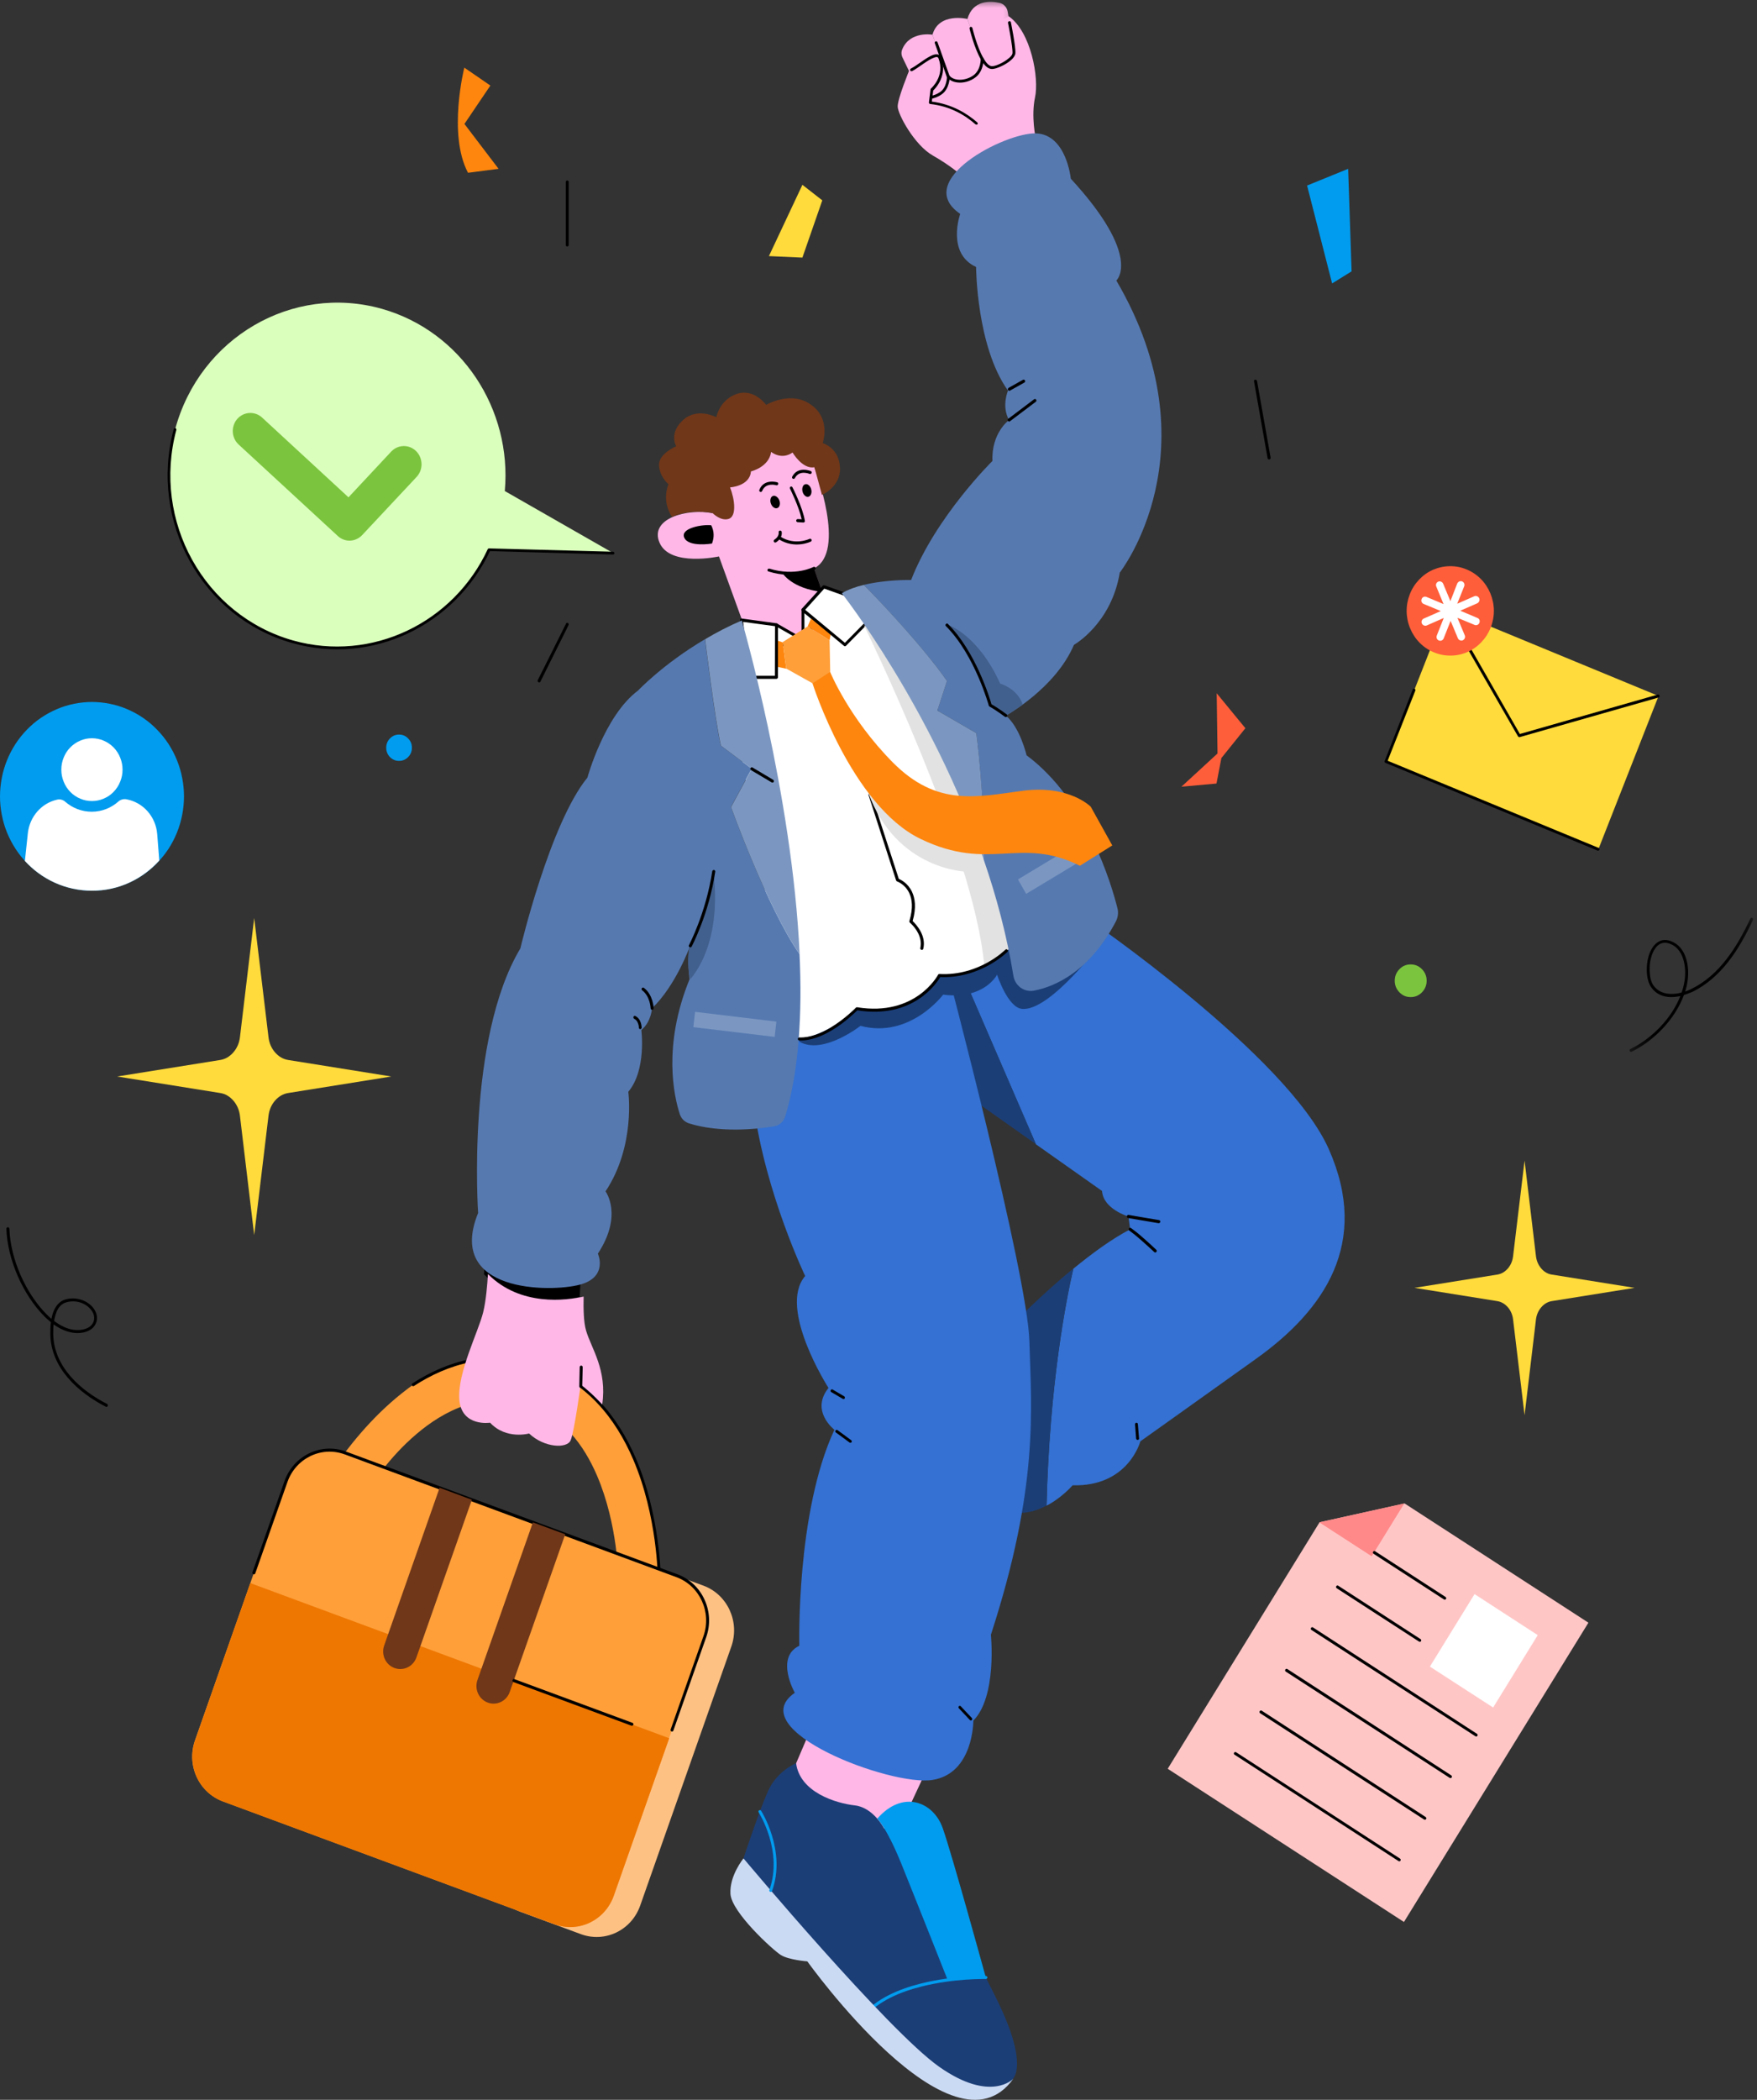 <svg width="113" height="135" viewBox="0 0 113 135" fill="none" xmlns="http://www.w3.org/2000/svg">
<rect x="0" y="0" width="113" height="135" fill="#333333" stroke="none"/>
<path fill-rule="evenodd" clip-rule="evenodd" d="M37.285 83.382C36.215 83.623 33.216 84.049 31.128 81.93C31.154 81.441 31.163 81.096 31.163 81.096L35.998 81.082L37.383 81.876C37.387 81.881 37.312 82.57 37.285 83.382Z" fill="black"/>
<path fill-rule="evenodd" clip-rule="evenodd" d="M39.767 101.473C39.767 101.473 39.754 98.038 38.396 94.867C37.555 92.916 36.202 91.042 33.888 90.312C30.991 89.404 28.531 90.716 26.793 92.19C24.931 93.764 23.838 95.584 23.838 95.584C23.453 96.214 22.648 96.419 22.029 96.024C21.414 95.634 21.219 94.803 21.604 94.168C22.953 92.299 24.488 90.52 26.581 89.019C28.77 87.603 31.539 86.746 34.658 87.73C37.763 88.706 39.674 91.156 40.806 93.773C42.386 97.467 42.403 101.455 42.403 101.455C42.403 102.199 41.815 102.802 41.09 102.811C40.364 102.82 39.776 102.217 39.767 101.473Z" fill="#FE9F3A"/>
<path fill-rule="evenodd" clip-rule="evenodd" d="M26.526 88.94C28.734 87.511 31.529 86.649 34.688 87.638C37.819 88.627 39.744 91.091 40.885 93.736C42.473 97.443 42.495 101.449 42.495 101.453C42.495 102.252 41.863 102.905 41.089 102.905C41.035 102.905 40.991 102.86 40.991 102.81C40.987 102.756 41.035 102.715 41.089 102.715C41.761 102.715 42.305 102.148 42.305 101.453C42.305 101.453 42.292 97.488 40.717 93.817C39.598 91.218 37.718 88.79 34.635 87.824C31.529 86.849 28.8 87.697 26.628 89.103C26.579 89.135 26.522 89.122 26.5 89.076C26.469 89.031 26.487 88.972 26.526 88.94Z" fill="black"/>
<path fill-rule="evenodd" clip-rule="evenodd" d="M37.509 102.334C38.071 100.742 39.783 99.92 41.336 100.497C42.565 100.955 44.003 101.486 45.241 101.944C46.79 102.516 47.595 104.271 47.033 105.864C45.52 110.165 42.689 118.209 41.176 122.506C40.619 124.103 38.911 124.924 37.354 124.348C36.125 123.894 34.691 123.364 33.453 122.905C31.905 122.329 31.091 120.573 31.652 118.981C33.165 114.68 35.996 106.635 37.509 102.334Z" fill="#FEC184"/>
<path fill-rule="evenodd" clip-rule="evenodd" d="M59.712 113.532L57.199 118.918L51.024 116.744L50.728 114.471L52.364 110.646L57.668 111.05L59.712 113.532Z" fill="#FFB7E7"/>
<path fill-rule="evenodd" clip-rule="evenodd" d="M60.657 59.768L65.435 58.094L69.823 58.978C69.823 58.978 82.775 67.83 85.46 73.878C88.141 79.926 85.164 84.227 80.793 87.353C76.427 90.475 73.34 92.666 73.34 92.666C73.34 92.666 72.579 95.588 68.983 95.493C68.983 95.493 68.31 96.282 67.31 96.804C67.496 89.037 68.558 83.624 69.031 81.569C70.212 80.598 71.508 79.645 72.685 79.037L72.574 78.211C72.574 78.211 70.955 77.739 70.876 76.569L66.625 73.57L60.657 59.768Z" fill="#3471D2"/>
<path fill-rule="evenodd" clip-rule="evenodd" d="M69.022 81.559C68.557 83.614 67.491 89.027 67.305 96.794C66.624 97.162 65.788 97.402 64.925 97.18L65.138 85.129C65.138 85.129 66.898 83.31 69.022 81.559Z" fill="#1B3E77"/>
<path fill-rule="evenodd" clip-rule="evenodd" d="M60.658 59.762L66.625 73.559L62.29 70.501L58.415 62.897L59.963 60.002L60.658 59.762Z" fill="#1B3E77"/>
<path fill-rule="evenodd" clip-rule="evenodd" d="M60.852 62.123C60.852 62.123 66.094 81.914 66.205 86.247C66.329 90.58 66.829 95.562 63.728 105.103C63.728 105.103 64.135 109.069 62.6 110.621C62.6 110.621 62.622 114.014 59.972 114.436C57.318 114.867 47.67 111.219 51.116 108.833C51.116 108.833 49.834 106.555 51.408 105.807C51.408 105.807 51.187 97.241 53.664 91.923C53.664 91.923 52.094 90.716 53.284 89.233C53.284 89.233 49.997 84.11 51.784 82.037C51.784 82.037 49.254 76.774 48.489 71.198L47.047 64.828L55.124 61.334L60.852 62.123Z" fill="#3471D2"/>
<path fill-rule="evenodd" clip-rule="evenodd" d="M71 60.395C71 60.395 67.536 65.086 65.71 64.859C64.803 64.755 64.126 62.663 64.126 62.663C64.126 62.663 63.308 64.287 60.658 63.947C60.658 63.947 58.526 66.801 55.341 65.953C55.341 65.953 52.926 67.849 51.408 66.969V66.819C51.408 66.819 53.545 66.597 55.058 64.886C55.058 64.886 58.451 65.522 60.348 62.776C60.348 62.776 63.396 62.572 64.922 60.916L71 60.395Z" fill="#1B3E77"/>
<path d="M0 51.202C0 51.601 0.04 51.995 0.115 52.386C0.19 52.776 0.301 53.153 0.451 53.525C0.602 53.892 0.783 54.241 1 54.573C1.212 54.904 1.46 55.208 1.734 55.489C2.008 55.775 2.305 56.024 2.628 56.247C2.951 56.469 3.296 56.655 3.654 56.805C4.012 56.959 4.379 57.072 4.764 57.15C5.145 57.231 5.53 57.268 5.914 57.268C6.304 57.268 6.689 57.231 7.069 57.15C7.454 57.072 7.821 56.959 8.179 56.805C8.542 56.655 8.883 56.469 9.205 56.247C9.528 56.024 9.825 55.775 10.099 55.489C10.373 55.208 10.621 54.904 10.838 54.573C11.05 54.241 11.236 53.892 11.382 53.525C11.532 53.153 11.643 52.776 11.718 52.386C11.793 51.995 11.833 51.601 11.833 51.202C11.833 50.802 11.793 50.407 11.718 50.017C11.643 49.627 11.532 49.246 11.382 48.879C11.236 48.511 11.05 48.162 10.838 47.83C10.621 47.499 10.373 47.191 10.099 46.909C9.825 46.628 9.528 46.374 9.205 46.156C8.883 45.934 8.542 45.748 8.179 45.594C7.821 45.439 7.454 45.326 7.069 45.249C6.689 45.172 6.304 45.131 5.914 45.131C5.53 45.131 5.145 45.172 4.764 45.249C4.379 45.326 4.012 45.439 3.654 45.594C3.296 45.748 2.951 45.934 2.628 46.156C2.305 46.374 2.008 46.628 1.734 46.909C1.46 47.191 1.212 47.499 0.996 47.83C0.783 48.162 0.597 48.511 0.451 48.879C0.301 49.246 0.19 49.627 0.115 50.017C0.04 50.407 0 50.802 0 51.202Z" fill="#019CEF"/>
<path fill-rule="evenodd" clip-rule="evenodd" d="M66.616 8.907C66.616 8.907 66.302 7.501 66.567 6.262C66.837 5.019 66.315 2.056 64.878 1.049L59.132 4.547L60.083 9.034L62.922 10.79L66.616 8.907Z" fill="#FFB7E7"/>
<mask id="mask0_565_44952" style="mask-type:luminance" maskUnits="userSpaceOnUse" x="61" y="0" width="5" height="5">
<path d="M65.677 0H61.147V4.959H65.677V0Z" fill="white"/>
</mask>
<g mask="url(#mask0_565_44952)">
<path fill-rule="evenodd" clip-rule="evenodd" d="M62.218 1.22C62.218 1.22 62.784 2.903 63.116 3.888C63.169 4.074 63.306 4.214 63.478 4.292C63.651 4.36 63.841 4.36 64.014 4.278C64.297 4.142 64.62 3.988 64.867 3.861C65.128 3.734 65.279 3.439 65.234 3.135C65.115 2.477 64.916 1.342 64.805 0.735C64.757 0.467 64.553 0.249 64.297 0.19C63.673 0.049 62.572 -0 62.218 1.22Z" fill="#FFB7E7"/>
</g>
<path fill-rule="evenodd" clip-rule="evenodd" d="M62.22 1.219C62.22 1.219 60.384 0.77 59.972 2.231C59.972 2.231 60.716 4.359 60.919 4.963C60.955 5.058 61.043 5.144 61.149 5.171C62.282 5.498 62.932 5.076 63.206 4.073L62.22 1.219Z" fill="#FFB7E7"/>
<path fill-rule="evenodd" clip-rule="evenodd" d="M59.973 2.232C59.973 2.232 58.513 1.977 58.026 3.175C57.956 3.343 57.964 3.534 58.044 3.697C58.287 4.205 58.893 5.471 59.172 6.043C59.265 6.233 59.464 6.338 59.667 6.31C60.15 6.238 60.964 5.984 61.017 5.094L59.973 2.232Z" fill="#FFB7E7"/>
<path fill-rule="evenodd" clip-rule="evenodd" d="M65.015 1.434C65.015 1.434 65.338 3.026 65.303 3.43C65.29 3.562 65.188 3.725 65.02 3.866C64.679 4.17 64.073 4.437 63.803 4.437C63.693 4.437 63.582 4.396 63.48 4.319C63.343 4.219 63.219 4.052 63.096 3.843C62.653 3.09 62.357 1.842 62.357 1.842C62.344 1.792 62.375 1.742 62.428 1.729C62.476 1.715 62.525 1.751 62.538 1.797C62.538 1.797 62.826 3.017 63.255 3.752C63.343 3.902 63.432 4.033 63.534 4.129C63.627 4.206 63.706 4.256 63.803 4.256C64.016 4.256 64.445 4.07 64.754 3.843C64.878 3.752 64.989 3.661 65.051 3.571C65.091 3.521 65.113 3.471 65.117 3.421C65.144 3.026 64.83 1.475 64.83 1.475C64.821 1.425 64.847 1.375 64.896 1.37C64.958 1.347 65.007 1.384 65.015 1.434Z" fill="black"/>
<path fill-rule="evenodd" clip-rule="evenodd" d="M63.26 3.779C63.26 3.779 63.282 4.564 62.738 4.972C62.415 5.222 61.972 5.349 61.588 5.303C61.322 5.276 61.079 5.172 60.915 4.972C60.906 4.968 60.902 4.958 60.893 4.945L60.123 2.781C60.101 2.731 60.132 2.681 60.176 2.658C60.225 2.645 60.274 2.667 60.296 2.717L61.066 4.868C61.198 5.022 61.389 5.099 61.601 5.122C61.946 5.158 62.344 5.045 62.627 4.827C63.096 4.464 63.074 3.779 63.074 3.779C63.074 3.733 63.109 3.688 63.162 3.688C63.224 3.688 63.26 3.733 63.26 3.779Z" fill="black"/>
<path fill-rule="evenodd" clip-rule="evenodd" d="M61.087 4.923C61.087 4.923 61.078 5.708 60.569 6.062C60.069 6.415 59.614 6.37 59.614 6.37C59.565 6.366 59.525 6.32 59.53 6.27C59.539 6.225 59.578 6.18 59.627 6.189C59.627 6.189 60.025 6.216 60.472 5.912C60.906 5.608 60.906 4.923 60.906 4.923C60.906 4.877 60.95 4.832 60.998 4.832C61.043 4.832 61.087 4.873 61.087 4.923Z" fill="black"/>
<path fill-rule="evenodd" clip-rule="evenodd" d="M61.808 11.261C61.808 11.261 61.176 10.671 59.995 10C58.809 9.328 57.743 7.346 57.734 6.851C57.721 6.361 58.477 4.524 58.477 4.524C58.477 4.524 59.667 3.947 60.083 3.53C60.494 3.113 61.087 5.091 59.946 5.744L59.84 6.583C59.84 6.583 63.241 7.028 63.967 9.324L63.405 11.066L61.808 11.261Z" fill="#FFB7E7"/>
<path fill-rule="evenodd" clip-rule="evenodd" d="M62.736 7.993C62.077 7.408 61.113 6.827 59.826 6.686C59.799 6.686 59.777 6.673 59.764 6.65C59.742 6.632 59.742 6.609 59.742 6.582L59.848 5.743C59.852 5.72 59.861 5.697 59.883 5.684C59.883 5.684 60.803 4.894 60.357 3.746C60.317 3.646 60.219 3.651 60.096 3.696C59.689 3.828 59.056 4.368 58.662 4.572C58.623 4.59 58.565 4.577 58.539 4.527C58.521 4.486 58.539 4.431 58.583 4.409C58.919 4.241 59.432 3.814 59.835 3.61C59.985 3.533 60.113 3.492 60.224 3.492C60.361 3.492 60.467 3.547 60.52 3.687C60.967 4.84 60.175 5.665 60.02 5.82L59.928 6.532C61.224 6.7 62.179 7.285 62.851 7.87C62.887 7.907 62.896 7.966 62.86 7.998C62.834 8.02 62.772 8.02 62.736 7.993Z" fill="black"/>
<path fill-rule="evenodd" clip-rule="evenodd" d="M31.383 81.908C33.467 84.022 36.466 83.6 37.536 83.36C37.519 84.122 37.532 85.007 37.696 85.556C38.027 86.686 39.058 88.07 38.731 90.297C38.731 90.297 38.054 89.549 37.346 89.018C37.346 89.018 36.935 92.062 36.7 92.602C36.466 93.147 35.002 93.083 34.028 92.162C34.028 92.162 32.551 92.575 31.52 91.468C31.52 91.468 29.711 91.749 29.543 90.02C29.388 88.292 30.782 85.597 31.078 84.354C31.259 83.614 31.339 82.612 31.383 81.908Z" fill="#FFB7E7"/>
<path fill-rule="evenodd" clip-rule="evenodd" d="M37.258 89.131L37.284 87.892C37.289 87.834 37.333 87.793 37.382 87.797C37.435 87.797 37.475 87.847 37.475 87.897L37.444 89.14C37.444 89.195 37.395 89.24 37.346 89.24C37.298 89.231 37.258 89.181 37.258 89.131Z" fill="black"/>
<path fill-rule="evenodd" clip-rule="evenodd" d="M65.685 60.229C65.685 60.229 63.309 63.006 60.412 62.72C60.412 62.72 58.647 65.556 55.104 64.862C55.104 64.862 53.025 66.844 50.968 66.799L48.721 54.649L46.615 42.267L54.52 40.008L56.245 38.773L65.229 56.309L65.685 60.229Z" fill="white"/>
<path fill-rule="evenodd" clip-rule="evenodd" d="M52.384 30.072C52.384 30.072 54.481 35.489 52.349 36.542L52.911 38.157L52.658 41.079L50.102 41.315L47.855 40.226L46.24 35.775C46.24 35.775 43.104 36.46 42.422 34.9C41.737 33.339 44.201 32.667 45.824 32.994L45.178 29.659L51.115 27.854L52.247 29.319L52.384 30.072Z" fill="#FFB7E7"/>
<path d="M49.997 32.663C50.072 32.635 50.121 32.572 50.143 32.477C50.17 32.377 50.161 32.277 50.121 32.168C50.081 32.064 50.019 31.982 49.94 31.927C49.855 31.873 49.78 31.859 49.705 31.887C49.63 31.918 49.581 31.982 49.559 32.077C49.533 32.172 49.541 32.277 49.581 32.381C49.621 32.49 49.683 32.572 49.763 32.626C49.847 32.681 49.922 32.694 49.997 32.663Z" fill="black"/>
<path d="M51.995 31.937C52.075 31.914 52.128 31.855 52.164 31.764C52.199 31.669 52.199 31.569 52.172 31.456C52.142 31.347 52.088 31.261 52.018 31.197C51.943 31.134 51.867 31.111 51.788 31.134C51.712 31.152 51.655 31.211 51.624 31.302C51.589 31.397 51.589 31.497 51.615 31.61C51.646 31.719 51.695 31.805 51.77 31.869C51.845 31.937 51.92 31.955 51.995 31.937Z" fill="black"/>
<path fill-rule="evenodd" clip-rule="evenodd" d="M45.742 33.771C45.937 34.157 45.941 34.551 45.791 34.946C45.791 34.946 44.287 35.2 44.008 34.569C43.729 33.943 45.211 33.703 45.742 33.771Z" fill="black"/>
<path fill-rule="evenodd" clip-rule="evenodd" d="M50.328 36.855C50.328 36.855 50.93 37.844 52.885 38.053L52.354 36.537C52.354 36.537 51.62 36.982 50.328 36.855Z" fill="black"/>
<path fill-rule="evenodd" clip-rule="evenodd" d="M32.466 31.57C32.935 26.316 29.688 21.311 24.561 19.855C18.802 18.235 12.844 21.71 11.26 27.613C9.672 33.516 13.06 39.636 18.824 41.256C23.947 42.708 29.246 40.104 31.458 35.335L39.429 35.553L32.466 31.57Z" fill="#DAFFBC"/>
<path fill-rule="evenodd" clip-rule="evenodd" d="M11.341 27.64C9.771 33.492 13.128 39.554 18.839 41.174C23.93 42.603 29.186 40.026 31.371 35.303C31.384 35.275 31.424 35.253 31.455 35.257L39.426 35.471C39.474 35.475 39.519 35.511 39.514 35.566C39.514 35.616 39.474 35.652 39.421 35.652L31.512 35.43C29.261 40.198 23.948 42.798 18.795 41.342C12.991 39.708 9.576 33.542 11.173 27.59C11.186 27.544 11.239 27.512 11.279 27.531C11.328 27.544 11.354 27.59 11.341 27.64Z" fill="black"/>
<path fill-rule="evenodd" clip-rule="evenodd" d="M16.348 59.02L15.432 66.683C15.388 67.055 15.242 67.391 15.008 67.658C14.773 67.93 14.486 68.098 14.163 68.148L7.537 69.21L14.163 70.272C14.486 70.322 14.773 70.489 15.008 70.761C15.242 71.029 15.388 71.365 15.432 71.737L16.348 79.405L17.268 71.737C17.312 71.365 17.454 71.029 17.688 70.761C17.923 70.489 18.215 70.322 18.533 70.272L25.164 69.21L18.533 68.148C18.215 68.098 17.923 67.93 17.688 67.658C17.454 67.391 17.312 67.055 17.268 66.683L16.348 59.02Z" fill="#FFDB3B"/>
<path fill-rule="evenodd" clip-rule="evenodd" d="M98.051 74.617L97.312 80.769C97.277 81.069 97.162 81.337 96.976 81.554C96.786 81.772 96.551 81.908 96.295 81.945L90.973 82.798L96.295 83.651C96.551 83.691 96.786 83.828 96.976 84.045C97.162 84.258 97.277 84.531 97.312 84.826L98.051 90.983L98.785 84.826C98.821 84.531 98.94 84.258 99.126 84.045C99.312 83.828 99.546 83.691 99.803 83.651L105.124 82.798L99.803 81.945C99.546 81.908 99.312 81.772 99.126 81.554C98.94 81.337 98.821 81.069 98.785 80.769L98.051 74.617Z" fill="#FFDB3B"/>
<path d="M89.701 63.052C89.701 63.342 89.803 63.592 90.002 63.796C90.201 64.005 90.445 64.105 90.728 64.105C91.011 64.105 91.25 64.005 91.453 63.796C91.652 63.592 91.754 63.342 91.754 63.052C91.754 62.762 91.652 62.517 91.453 62.312C91.25 62.104 91.011 62.004 90.728 62.004C90.445 62.004 90.201 62.104 90.002 62.312C89.803 62.517 89.701 62.762 89.701 63.052Z" fill="#7BC53E"/>
<path d="M24.84 48.075C24.84 48.306 24.92 48.506 25.079 48.674C25.243 48.837 25.437 48.919 25.663 48.919C25.893 48.919 26.088 48.837 26.247 48.674C26.411 48.506 26.49 48.306 26.49 48.075C26.49 47.839 26.411 47.639 26.247 47.476C26.088 47.308 25.893 47.227 25.663 47.227C25.437 47.227 25.243 47.308 25.079 47.476C24.92 47.639 24.84 47.839 24.84 48.075Z" fill="#019CEF"/>
<path fill-rule="evenodd" clip-rule="evenodd" d="M36.567 40.185L34.758 43.819C34.74 43.869 34.679 43.892 34.63 43.86C34.581 43.842 34.568 43.779 34.586 43.729L36.404 40.095C36.426 40.045 36.483 40.022 36.528 40.054C36.567 40.081 36.59 40.135 36.567 40.185Z" fill="black"/>
<path fill-rule="evenodd" clip-rule="evenodd" d="M36.576 11.701V15.753C36.576 15.807 36.532 15.848 36.479 15.848C36.426 15.848 36.39 15.807 36.39 15.753V11.701C36.39 11.642 36.43 11.602 36.479 11.602C36.532 11.602 36.576 11.642 36.576 11.701Z" fill="black"/>
<path fill-rule="evenodd" clip-rule="evenodd" d="M80.843 24.486L81.718 29.427C81.723 29.481 81.687 29.531 81.634 29.54C81.581 29.545 81.533 29.513 81.524 29.463L80.652 24.522C80.639 24.468 80.67 24.418 80.728 24.409C80.781 24.404 80.829 24.436 80.843 24.486Z" fill="black"/>
<path fill-rule="evenodd" clip-rule="evenodd" d="M3.308 84.794C3.343 84.603 3.396 84.413 3.471 84.245C3.626 83.905 3.865 83.637 4.228 83.537C4.834 83.374 5.515 83.551 5.944 84.023C6.21 84.327 6.294 84.681 6.205 84.976C6.112 85.28 5.873 85.534 5.466 85.642C4.754 85.833 4.038 85.57 3.445 85.148C3.423 85.37 3.423 85.597 3.423 85.783C3.467 87.879 5.179 89.395 6.886 90.261C6.935 90.284 6.948 90.347 6.926 90.397C6.904 90.447 6.842 90.466 6.802 90.438C5.033 89.535 3.272 87.956 3.237 85.783C3.233 85.556 3.237 85.28 3.272 85.007C3.122 84.885 2.985 84.758 2.852 84.631C1.476 83.242 0.481 80.992 0.41 79C0.41 78.946 0.455 78.9 0.503 78.9C0.556 78.9 0.596 78.946 0.605 78.996C0.667 80.933 1.645 83.133 2.985 84.49C3.095 84.603 3.206 84.703 3.308 84.794ZM3.48 84.926C3.516 84.717 3.569 84.513 3.644 84.322C3.768 84.041 3.967 83.805 4.285 83.723C4.821 83.574 5.427 83.728 5.807 84.15C6.033 84.399 6.099 84.672 6.033 84.921C5.962 85.166 5.758 85.366 5.435 85.452C4.732 85.642 4.051 85.357 3.48 84.926Z" fill="black"/>
<mask id="mask1_565_44952" style="mask-type:luminance" maskUnits="userSpaceOnUse" x="104" y="58" width="9" height="10">
<path d="M112.762 58.387H104.18V67.679H112.762V58.387Z" fill="white"/>
</mask>
<g mask="url(#mask1_565_44952)">
<path fill-rule="evenodd" clip-rule="evenodd" d="M108.3 63.972C107.721 65.538 106.367 66.921 104.934 67.62C104.885 67.638 104.832 67.62 104.81 67.57C104.792 67.52 104.806 67.462 104.859 67.443C106.217 66.785 107.495 65.501 108.07 64.036C107.871 64.081 107.668 64.104 107.469 64.104C106.978 64.1 106.518 63.927 106.208 63.492C106.049 63.274 105.951 62.956 105.92 62.593C105.876 62.071 105.969 61.472 106.199 61.05C106.341 60.801 106.518 60.606 106.739 60.506C106.964 60.406 107.239 60.402 107.548 60.542C107.951 60.719 108.216 61.05 108.375 61.445C108.61 62.017 108.614 62.72 108.499 63.278C108.473 63.442 108.424 63.596 108.38 63.75C108.512 63.7 108.636 63.655 108.751 63.596C110.596 62.702 111.72 60.878 112.573 59.059C112.591 59.009 112.653 58.991 112.697 59.009C112.741 59.032 112.763 59.095 112.741 59.145C111.87 61.005 110.72 62.856 108.835 63.773C108.663 63.836 108.49 63.913 108.3 63.972ZM108.154 63.809C107.929 63.873 107.694 63.909 107.46 63.9C107.035 63.891 106.628 63.75 106.345 63.364C106.208 63.174 106.124 62.883 106.106 62.566C106.057 62.08 106.146 61.527 106.358 61.128C106.478 60.914 106.619 60.751 106.805 60.669C107 60.583 107.212 60.592 107.473 60.706C107.915 60.901 108.167 61.309 108.287 61.776C108.411 62.257 108.402 62.784 108.313 63.215C108.278 63.419 108.216 63.618 108.154 63.809Z" fill="black"/>
</g>
<path fill-rule="evenodd" clip-rule="evenodd" d="M89.153 48.964L102.799 54.599L106.67 44.745L93.023 39.109L89.153 48.964Z" fill="#FFDB3B"/>
<path fill-rule="evenodd" clip-rule="evenodd" d="M106.667 44.844L97.741 47.389C97.696 47.398 97.657 47.38 97.63 47.343L92.915 39.159C92.897 39.113 92.91 39.054 92.95 39.023C92.994 38.991 93.052 39.013 93.083 39.063L97.749 47.189C98.59 46.953 106.614 44.657 106.614 44.657C106.663 44.635 106.716 44.671 106.729 44.717C106.751 44.776 106.72 44.825 106.667 44.844Z" fill="black"/>
<path d="M90.671 38.202C90.534 38.556 90.464 38.923 90.468 39.304C90.472 39.685 90.548 40.053 90.694 40.402C90.84 40.752 91.043 41.06 91.308 41.328C91.574 41.596 91.879 41.8 92.224 41.94C92.569 42.086 92.927 42.154 93.299 42.149C93.671 42.149 94.029 42.072 94.37 41.922C94.71 41.773 95.015 41.559 95.272 41.287C95.533 41.015 95.732 40.702 95.874 40.348C96.011 39.994 96.081 39.627 96.077 39.245C96.073 38.864 95.997 38.501 95.851 38.147C95.705 37.798 95.502 37.489 95.237 37.222C94.971 36.954 94.666 36.75 94.321 36.609C93.976 36.464 93.618 36.396 93.246 36.401C92.874 36.405 92.516 36.482 92.175 36.627C91.83 36.777 91.53 36.99 91.269 37.263C91.012 37.535 90.809 37.848 90.671 38.202Z" fill="#FE5E3A"/>
<path fill-rule="evenodd" clip-rule="evenodd" d="M93.72 38.815L94.817 38.334C94.932 38.279 95.078 38.343 95.131 38.461C95.189 38.583 95.127 38.728 95.007 38.788L93.915 39.264L95.016 39.727C95.14 39.772 95.202 39.917 95.144 40.044C95.096 40.167 94.959 40.226 94.835 40.176L93.733 39.718L94.202 40.838C94.26 40.965 94.198 41.106 94.078 41.165C93.963 41.219 93.817 41.156 93.764 41.038L93.295 39.917L92.849 41.042C92.8 41.169 92.663 41.228 92.539 41.178C92.415 41.129 92.358 40.988 92.406 40.861L92.853 39.731L91.76 40.212C91.645 40.262 91.499 40.203 91.446 40.085C91.389 39.958 91.451 39.817 91.57 39.767L92.663 39.286L91.561 38.828C91.438 38.778 91.376 38.638 91.433 38.511C91.477 38.384 91.614 38.329 91.738 38.375L92.84 38.837L92.375 37.712C92.318 37.585 92.38 37.444 92.499 37.395C92.614 37.345 92.76 37.404 92.813 37.522L93.282 38.647L93.72 37.517C93.778 37.39 93.915 37.331 94.038 37.381C94.162 37.431 94.215 37.572 94.167 37.699L93.72 38.815Z" fill="white"/>
<path fill-rule="evenodd" clip-rule="evenodd" d="M90.339 96.662L102.158 104.325L90.294 123.567L75.1 113.717L84.867 97.869L90.339 96.662Z" fill="#FFC6C6"/>
<path fill-rule="evenodd" clip-rule="evenodd" d="M90.316 96.658L84.849 97.874L88.22 100.056L90.316 96.658Z" fill="#FF8989"/>
<path fill-rule="evenodd" clip-rule="evenodd" d="M91.963 107.148L96.029 109.779L98.899 105.124L94.834 102.488L91.963 107.148Z" fill="white"/>
<path fill-rule="evenodd" clip-rule="evenodd" d="M94.889 111.627L84.339 104.789C84.3 104.762 84.291 104.703 84.317 104.662C84.344 104.617 84.401 104.603 84.437 104.626L94.987 111.468C95.031 111.495 95.044 111.554 95.018 111.6C94.987 111.645 94.929 111.654 94.889 111.627Z" fill="black"/>
<path fill-rule="evenodd" clip-rule="evenodd" d="M91.268 105.542L85.964 102.108C85.924 102.081 85.915 102.022 85.942 101.976C85.968 101.935 86.026 101.922 86.061 101.945L91.365 105.384C91.405 105.411 91.418 105.47 91.391 105.511C91.361 105.561 91.307 105.57 91.268 105.542Z" fill="black"/>
<path fill-rule="evenodd" clip-rule="evenodd" d="M92.871 102.833L88.337 99.893C88.297 99.866 88.284 99.807 88.31 99.766C88.337 99.721 88.394 99.707 88.434 99.73L92.972 102.674C93.012 102.701 93.025 102.76 92.999 102.801C92.972 102.847 92.91 102.86 92.871 102.833Z" fill="black"/>
<path fill-rule="evenodd" clip-rule="evenodd" d="M93.237 114.303L82.687 107.465C82.647 107.438 82.638 107.379 82.665 107.338C82.691 107.293 82.753 107.279 82.789 107.302L93.339 114.144C93.378 114.171 93.392 114.234 93.365 114.275C93.339 114.316 93.281 114.33 93.237 114.303Z" fill="black"/>
<path fill-rule="evenodd" clip-rule="evenodd" d="M91.59 116.98L81.04 110.143C81.001 110.116 80.992 110.057 81.018 110.016C81.045 109.97 81.107 109.957 81.142 109.98L91.692 116.821C91.732 116.849 91.745 116.912 91.719 116.953C91.692 116.994 91.635 117.007 91.59 116.98Z" fill="black"/>
<path fill-rule="evenodd" clip-rule="evenodd" d="M89.946 119.652L79.396 112.81C79.352 112.783 79.343 112.729 79.37 112.683C79.396 112.642 79.458 112.629 79.494 112.652L90.044 119.494C90.083 119.521 90.097 119.58 90.07 119.625C90.044 119.67 89.986 119.68 89.946 119.652Z" fill="black"/>
<path fill-rule="evenodd" clip-rule="evenodd" d="M50.967 31.33C50.967 31.33 51.622 32.614 51.763 33.48C51.772 33.512 51.763 33.544 51.745 33.562C51.723 33.585 51.692 33.594 51.67 33.594L51.294 33.571C51.246 33.562 51.201 33.517 51.206 33.467C51.21 33.412 51.259 33.372 51.312 33.372L51.56 33.385C51.378 32.55 50.808 31.416 50.808 31.416C50.781 31.366 50.808 31.307 50.847 31.289C50.883 31.266 50.945 31.285 50.967 31.33Z" fill="black"/>
<path fill-rule="evenodd" clip-rule="evenodd" d="M52.143 34.822C52.143 34.822 51.121 35.326 50.086 34.668C50.042 34.636 50.024 34.577 50.055 34.536C50.086 34.486 50.144 34.477 50.188 34.5C51.13 35.099 52.063 34.645 52.063 34.645C52.112 34.623 52.174 34.645 52.191 34.695C52.209 34.74 52.191 34.8 52.143 34.822Z" fill="black"/>
<path fill-rule="evenodd" clip-rule="evenodd" d="M50.272 34.187C50.272 34.187 50.369 34.572 49.909 34.867C49.865 34.895 49.803 34.881 49.776 34.836C49.745 34.79 49.763 34.727 49.807 34.695C50.126 34.491 50.081 34.228 50.081 34.228C50.068 34.178 50.104 34.123 50.148 34.114C50.21 34.101 50.258 34.137 50.272 34.187Z" fill="black"/>
<path fill-rule="evenodd" clip-rule="evenodd" d="M49.931 31.198C49.931 31.198 49.245 30.984 49.015 31.57C48.993 31.619 48.94 31.642 48.887 31.619C48.838 31.601 48.816 31.542 48.838 31.492C49.13 30.753 49.984 31.007 49.984 31.007C50.037 31.021 50.064 31.07 50.05 31.125C50.033 31.184 49.975 31.211 49.931 31.198Z" fill="black"/>
<path fill-rule="evenodd" clip-rule="evenodd" d="M52.067 30.468C52.067 30.468 51.408 30.182 51.121 30.74C51.094 30.785 51.037 30.803 50.988 30.776C50.939 30.749 50.926 30.69 50.953 30.64C51.32 29.941 52.142 30.286 52.142 30.286C52.196 30.304 52.213 30.359 52.196 30.413C52.178 30.463 52.116 30.49 52.067 30.468Z" fill="black"/>
<path fill-rule="evenodd" clip-rule="evenodd" d="M52.863 31.819C52.863 31.819 54.053 31.311 54.026 30.109C53.995 28.802 52.911 28.485 52.911 28.485C52.911 28.485 53.535 26.751 51.907 25.862C50.682 25.195 49.275 26.03 49.275 26.03C49.275 26.03 48.501 24.95 47.395 25.322C46.276 25.699 46.068 26.824 46.068 26.824C46.068 26.824 44.856 26.166 43.936 27.001C42.989 27.854 43.489 28.693 43.489 28.693C43.489 28.693 42.366 29.156 42.383 29.9C42.406 30.644 42.994 31.134 42.994 31.134C42.994 31.134 42.516 32.151 43.219 33.235C43.219 33.235 44.228 32.7 45.816 32.976C45.816 32.976 46.334 33.521 46.86 33.362C47.391 33.199 47.254 32.096 46.953 31.334C46.953 31.334 48.218 31.266 48.297 30.308C48.297 30.308 49.461 30.036 49.594 29.052C49.594 29.052 50.244 29.601 50.974 29.093C50.974 29.093 51.602 30.181 52.38 30.041L52.863 31.819Z" fill="#703719"/>
<path fill-rule="evenodd" clip-rule="evenodd" d="M52.403 36.623C52.403 36.623 51.178 37.286 49.426 36.742C49.369 36.728 49.342 36.673 49.364 36.623C49.382 36.574 49.431 36.546 49.488 36.56C51.151 37.073 52.315 36.451 52.315 36.451C52.364 36.424 52.417 36.447 52.448 36.496C52.465 36.537 52.452 36.592 52.403 36.623Z" fill="black"/>
<path fill-rule="evenodd" clip-rule="evenodd" d="M86.705 10.854L84.064 11.929L85.674 18.222L86.926 17.446L86.705 10.854Z" fill="#019CEF"/>
<path fill-rule="evenodd" clip-rule="evenodd" d="M52.885 12.881L51.606 11.883L49.452 16.465L51.606 16.561L52.885 12.881Z" fill="#FFDB3B"/>
<path fill-rule="evenodd" clip-rule="evenodd" d="M29.862 4.348C29.862 4.348 28.782 8.626 30.1 11.108L32.065 10.854L29.87 7.968L31.538 5.5L29.862 4.348Z" fill="#FE860E"/>
<path fill-rule="evenodd" clip-rule="evenodd" d="M80.096 46.818L78.251 44.572L78.304 48.442L75.982 50.579L78.238 50.375L78.552 48.737L80.096 46.818Z" fill="#FE5E3A"/>
<path fill-rule="evenodd" clip-rule="evenodd" d="M26.802 30.653L23.294 34.401C22.865 34.855 22.17 34.882 21.719 34.455L15.349 28.58C14.88 28.149 14.845 27.414 15.256 26.937C15.677 26.456 16.398 26.42 16.862 26.851L22.413 31.974L25.156 29.038C25.59 28.571 26.311 28.557 26.762 29.002C27.213 29.456 27.226 30.191 26.802 30.653Z" fill="#7BC53E"/>
<path fill-rule="evenodd" clip-rule="evenodd" d="M10.244 55.326L10.111 53.625C10.018 52.486 9.196 51.583 8.134 51.388C7.948 51.352 7.754 51.406 7.612 51.533C7.152 51.941 6.555 52.187 5.9 52.187C5.254 52.187 4.657 51.946 4.197 51.547C4.051 51.415 3.848 51.361 3.658 51.415C2.671 51.642 1.91 52.495 1.791 53.566L1.601 55.353C2.684 56.533 4.211 57.264 5.914 57.264C7.625 57.273 9.165 56.52 10.244 55.326Z" fill="white"/>
<path d="M3.944 49.482C3.944 49.75 3.993 50.008 4.094 50.253C4.192 50.503 4.333 50.721 4.519 50.911C4.705 51.102 4.917 51.247 5.16 51.347C5.399 51.451 5.651 51.501 5.912 51.501C6.173 51.501 6.426 51.451 6.664 51.347C6.908 51.247 7.12 51.102 7.306 50.911C7.487 50.721 7.633 50.503 7.73 50.253C7.832 50.008 7.881 49.75 7.881 49.482C7.881 49.214 7.832 48.956 7.73 48.711C7.633 48.461 7.487 48.243 7.306 48.053C7.12 47.867 6.908 47.717 6.664 47.617C6.426 47.513 6.173 47.463 5.912 47.463C5.651 47.463 5.399 47.513 5.16 47.617C4.917 47.717 4.705 47.867 4.519 48.053C4.333 48.243 4.192 48.461 4.094 48.711C3.993 48.956 3.944 49.214 3.944 49.482Z" fill="white"/>
<path fill-rule="evenodd" clip-rule="evenodd" d="M51.644 39.211V40.767L52.692 40.082L51.644 39.211Z" fill="white"/>
<path fill-rule="evenodd" clip-rule="evenodd" d="M51.55 39.209C51.55 39.177 51.572 39.141 51.607 39.118C51.642 39.105 51.682 39.105 51.709 39.132L52.761 40.003C52.784 40.021 52.797 40.053 52.797 40.085C52.788 40.121 52.775 40.148 52.748 40.162L51.695 40.847C51.669 40.87 51.633 40.87 51.598 40.847C51.572 40.833 51.55 40.797 51.55 40.765V39.209ZM51.735 39.418V40.588L52.527 40.071L51.735 39.418Z" fill="black"/>
<path fill-rule="evenodd" clip-rule="evenodd" d="M49.94 40.18L51.21 40.906L49.94 41.709V40.18Z" fill="white"/>
<path fill-rule="evenodd" clip-rule="evenodd" d="M49.846 40.18C49.846 40.144 49.864 40.117 49.895 40.094C49.922 40.08 49.953 40.071 49.988 40.094L51.253 40.82C51.284 40.833 51.302 40.87 51.31 40.906C51.31 40.938 51.288 40.974 51.262 40.988L49.988 41.795C49.961 41.813 49.926 41.813 49.895 41.795C49.864 41.782 49.846 41.745 49.846 41.709V40.18ZM50.032 40.339V41.528L51.014 40.897L50.032 40.339Z" fill="black"/>
<path fill-rule="evenodd" clip-rule="evenodd" d="M53.353 41.162L53.588 39.991L52.398 39.211L51.942 40.277L53.353 41.162Z" fill="#FE860E"/>
<path fill-rule="evenodd" clip-rule="evenodd" d="M50.344 41.302L49.543 41.025L49.552 42.777L50.569 42.995L50.344 41.302Z" fill="#FE860E"/>
<path fill-rule="evenodd" clip-rule="evenodd" d="M56.037 51.061L57.806 56.506C57.952 56.565 58.39 56.787 58.651 57.327C58.846 57.74 58.947 58.348 58.695 59.214C58.797 59.314 59.045 59.564 59.221 59.908C59.376 60.212 59.478 60.584 59.381 60.993C59.367 61.052 59.319 61.079 59.266 61.066C59.208 61.052 59.173 61.002 59.191 60.943C59.27 60.584 59.182 60.262 59.045 59.99C58.837 59.582 58.523 59.323 58.523 59.323C58.492 59.296 58.474 59.251 58.487 59.214C58.739 58.375 58.664 57.803 58.474 57.409C58.2 56.837 57.695 56.669 57.695 56.669C57.669 56.66 57.642 56.633 57.633 56.605L55.86 51.116C55.846 51.066 55.864 51.011 55.913 50.998C55.97 50.984 56.019 51.011 56.037 51.061Z" fill="black"/>
<path fill-rule="evenodd" clip-rule="evenodd" d="M45.339 41.098C42.658 42.677 41.03 44.401 41.03 44.401C38.867 46.016 37.779 49.995 37.779 49.995C35.364 52.949 33.466 60.975 33.466 60.975C29.976 66.814 30.75 77.984 30.75 77.984C28.662 83.116 35.399 83.093 37.27 82.599C39.142 82.113 38.452 80.598 38.452 80.598C40.088 78.107 38.943 76.596 38.943 76.596C40.889 73.674 40.407 70.194 40.407 70.194C41.588 68.797 41.247 66.224 41.247 66.224C41.893 65.684 41.933 64.827 41.933 64.827C43.477 63.357 44.383 60.811 44.383 60.811C44.175 61.692 44.348 62.957 44.348 62.957C42.601 67.245 43.353 70.507 43.724 71.641C43.817 71.923 44.038 72.136 44.321 72.227C46.321 72.848 48.701 72.594 49.771 72.417C50.121 72.363 50.408 72.109 50.51 71.755C51.395 68.806 51.598 65.135 51.421 61.342C49.338 58.348 47.011 51.878 47.011 51.878L48.347 49.423L46.356 47.935C45.971 46.288 45.361 41.238 45.339 41.098Z" fill="#5679B0"/>
<path fill-rule="evenodd" clip-rule="evenodd" d="M41.844 64.826C41.844 64.826 41.822 64.063 41.3 63.669C41.252 63.632 41.252 63.573 41.278 63.532C41.314 63.492 41.371 63.478 41.411 63.51C42.017 63.963 42.039 64.826 42.039 64.826C42.039 64.88 41.995 64.925 41.946 64.925C41.893 64.925 41.844 64.88 41.844 64.826Z" fill="black"/>
<path fill-rule="evenodd" clip-rule="evenodd" d="M72.588 78.11C72.588 78.11 73.641 78.296 74.543 78.442C74.596 78.451 74.632 78.501 74.623 78.555C74.609 78.614 74.561 78.646 74.508 78.641C73.601 78.491 72.561 78.31 72.561 78.31C72.504 78.301 72.468 78.251 72.477 78.197C72.486 78.133 72.539 78.097 72.588 78.11Z" fill="black"/>
<path fill-rule="evenodd" clip-rule="evenodd" d="M72.724 78.946C72.724 78.946 73.118 79.178 74.361 80.348C74.405 80.384 74.405 80.448 74.37 80.489C74.335 80.534 74.273 80.534 74.237 80.498C73.012 79.355 72.636 79.123 72.636 79.123C72.587 79.091 72.579 79.037 72.601 78.987C72.623 78.937 72.685 78.924 72.724 78.946Z" fill="black"/>
<path fill-rule="evenodd" clip-rule="evenodd" d="M51.2 113.363C51.2 113.363 49.984 113.835 49.391 115.16C48.798 116.489 47.816 119.479 47.816 119.479L48.595 122.379L54.474 128.068L58.932 132.21L61.808 134.452C61.808 134.452 65.174 134.946 65.391 133.004C65.607 131.067 63.754 127.914 63.369 127.065C62.984 126.217 58.41 117.687 58.41 117.687L56.862 117.56C56.862 117.56 56.181 116.213 54.978 116.072C53.775 115.936 51.448 115.242 51.2 113.363Z" fill="#1B3E77"/>
<path fill-rule="evenodd" clip-rule="evenodd" d="M63.406 127.233C63.406 127.233 61.366 127.184 59.279 127.714C57.889 128.059 56.47 128.658 55.611 129.697C55.576 129.738 55.523 129.738 55.479 129.711C55.439 129.674 55.43 129.611 55.465 129.57C56.346 128.504 57.806 127.878 59.23 127.524C61.349 126.988 63.406 127.038 63.406 127.038C63.459 127.038 63.503 127.088 63.503 127.138C63.503 127.184 63.459 127.233 63.406 127.233Z" fill="#019CEF"/>
<path fill-rule="evenodd" clip-rule="evenodd" d="M63.404 127.139C63.404 127.139 61.237 119.249 60.631 117.534C60.025 115.819 58.052 115.052 56.42 116.926C56.42 116.926 56.999 117.448 57.95 119.775C58.892 122.107 60.927 127.243 60.927 127.243L63.404 127.139Z" fill="#019CEF"/>
<path fill-rule="evenodd" clip-rule="evenodd" d="M47.818 119.48C47.818 119.48 46.911 120.574 46.978 121.758C47.048 122.947 49.711 125.374 50.22 125.692C50.733 126.009 51.923 126.1 51.923 126.1C51.923 126.1 61.239 139.144 65.167 133.65C65.167 133.65 63.716 135.211 60.398 132.874C57.09 130.546 47.818 119.48 47.818 119.48Z" fill="#CBDAF3"/>
<path fill-rule="evenodd" clip-rule="evenodd" d="M18.396 95.246C18.954 93.654 20.666 92.832 22.218 93.409C27.389 95.323 38.368 99.384 43.539 101.299C45.087 101.875 45.892 103.626 45.331 105.219L39.474 121.865C38.912 123.458 37.205 124.279 35.657 123.707C30.477 121.788 19.502 117.728 14.335 115.813C12.778 115.237 11.978 113.485 12.54 111.893C14.052 107.592 16.883 99.547 18.396 95.246Z" fill="#FE9F3A"/>
<path fill-rule="evenodd" clip-rule="evenodd" d="M16.237 101.085C17.099 98.63 17.692 96.947 18.298 95.219C18.878 93.581 20.647 92.728 22.248 93.322C27.419 95.237 38.398 99.297 43.569 101.212C45.171 101.806 45.998 103.621 45.419 105.259C44.812 106.992 44.171 108.803 43.309 111.257C43.291 111.312 43.238 111.339 43.185 111.316C43.14 111.303 43.114 111.248 43.132 111.194C43.994 108.739 44.631 106.924 45.242 105.191C45.786 103.653 45.003 101.952 43.503 101.398C38.328 99.483 27.349 95.418 22.182 93.508C20.674 92.95 19.024 93.749 18.484 95.287C17.874 97.02 17.285 98.698 16.418 101.153C16.401 101.208 16.343 101.23 16.294 101.212C16.241 101.185 16.219 101.135 16.237 101.085Z" fill="black"/>
<path fill-rule="evenodd" clip-rule="evenodd" d="M16.101 101.781L43.04 111.754C43.04 111.754 40.828 118.042 39.479 121.876C38.922 123.464 37.214 124.29 35.662 123.714C30.486 121.799 19.507 117.734 14.341 115.824C12.788 115.247 11.987 113.492 12.545 111.904C13.885 108.07 16.101 101.781 16.101 101.781Z" fill="#EE7701"/>
<path fill-rule="evenodd" clip-rule="evenodd" d="M34.273 97.875L36.352 98.642C36.352 98.642 33.768 105.983 32.782 108.782C32.578 109.367 31.946 109.676 31.371 109.463C30.796 109.25 30.499 108.601 30.707 108.011C31.694 105.216 34.273 97.875 34.273 97.875Z" fill="#703719"/>
<path fill-rule="evenodd" clip-rule="evenodd" d="M28.273 95.65L30.348 96.422C30.348 96.422 27.764 103.763 26.782 106.558C26.574 107.147 25.942 107.451 25.367 107.238C24.796 107.029 24.5 106.376 24.708 105.791C25.69 102.991 28.273 95.65 28.273 95.65Z" fill="#703719"/>
<path fill-rule="evenodd" clip-rule="evenodd" d="M47.684 39.869L49.94 40.182L49.936 43.553H48.14L47.684 39.869Z" fill="white"/>
<path fill-rule="evenodd" clip-rule="evenodd" d="M47.595 39.878C47.586 39.846 47.604 39.815 47.617 39.792C47.635 39.769 47.67 39.755 47.697 39.765L49.948 40.073C49.997 40.082 50.032 40.123 50.032 40.173V43.544C50.032 43.576 50.014 43.594 50.001 43.617C49.984 43.639 49.962 43.644 49.935 43.644H48.139C48.081 43.644 48.05 43.608 48.042 43.558L47.595 39.878ZM47.794 39.982L48.223 43.449H49.838L49.846 40.259L47.794 39.982Z" fill="black"/>
<path fill-rule="evenodd" clip-rule="evenodd" d="M52.983 37.73L51.643 39.21L54.345 41.455L55.81 39.972L54.359 38.216L52.983 37.73Z" fill="white"/>
<path fill-rule="evenodd" clip-rule="evenodd" d="M52.914 37.658C52.941 37.63 52.985 37.626 53.02 37.63L54.387 38.116C54.409 38.125 54.422 38.134 54.427 38.148L55.882 39.904C55.913 39.944 55.913 40.003 55.873 40.035L54.409 41.519C54.374 41.555 54.316 41.555 54.285 41.528L51.578 39.282C51.56 39.268 51.547 39.241 51.547 39.209C51.538 39.182 51.551 39.155 51.565 39.141L52.914 37.658ZM53.011 37.844L51.786 39.205L54.338 41.328L55.679 39.967L54.303 38.302L53.011 37.844Z" fill="black"/>
<path fill-rule="evenodd" clip-rule="evenodd" d="M51.427 61.347C50.962 51.061 47.707 39.891 47.707 39.891C46.853 40.258 46.061 40.671 45.349 41.097C45.367 41.238 45.981 46.288 46.366 47.939L48.352 49.428L47.017 51.887C47.017 51.887 49.339 58.357 51.427 61.347Z" fill="#7B97C1"/>
<path fill-rule="evenodd" clip-rule="evenodd" d="M48.4 49.345L49.727 50.135C49.775 50.162 49.788 50.221 49.762 50.266C49.74 50.316 49.673 50.33 49.629 50.302L48.302 49.513C48.254 49.486 48.24 49.427 48.271 49.377C48.298 49.336 48.36 49.313 48.4 49.345Z" fill="black"/>
<path fill-rule="evenodd" clip-rule="evenodd" d="M44.593 66.037L49.821 66.663L49.932 65.683L44.703 65.053L44.593 66.037Z" fill="#7B97C1"/>
<path fill-rule="evenodd" clip-rule="evenodd" d="M44.363 60.73C44.363 60.73 45.588 58.461 45.862 55.975C45.862 55.975 46.628 60.235 44.398 62.962C44.403 62.962 44.097 62.036 44.363 60.73Z" fill="#42608D"/>
<path fill-rule="evenodd" clip-rule="evenodd" d="M44.309 60.769C44.309 60.769 45.401 58.704 45.808 56.018C45.822 55.959 45.861 55.928 45.919 55.932C45.972 55.941 46.008 55.991 45.999 56.045C45.596 58.768 44.481 60.859 44.481 60.859C44.459 60.909 44.397 60.923 44.358 60.9C44.3 60.873 44.278 60.809 44.309 60.769Z" fill="black"/>
<path fill-rule="evenodd" clip-rule="evenodd" d="M55.555 40.184C55.555 40.184 62.641 54.557 63.3 62.075C63.3 62.075 64.229 61.744 65.685 60.228C65.685 60.228 61.403 45.283 55.555 40.184Z" fill="#E2E2E2"/>
<path d="M59.916 46.742C59.96 46.742 59.995 46.719 60.009 46.678L60.38 45.717C60.398 45.667 60.371 45.612 60.323 45.59C60.274 45.572 60.221 45.599 60.199 45.649L59.827 46.606C59.805 46.656 59.836 46.715 59.885 46.733C59.889 46.742 59.903 46.742 59.916 46.742Z" fill="black"/>
<path fill-rule="evenodd" clip-rule="evenodd" d="M63.272 55.285C64.086 57.644 64.754 60.139 65.174 62.721C65.218 63.034 65.391 63.315 65.638 63.497C65.895 63.683 66.209 63.751 66.514 63.687C67.846 63.429 70.062 62.48 71.769 59.236C71.898 58.982 71.942 58.688 71.871 58.406C71.482 56.845 69.885 51.424 66.023 48.561C66.023 48.561 65.599 46.741 64.683 46.006C64.683 46.006 67.868 44.278 69.071 41.456C69.071 41.456 71.469 40.117 72.017 36.814C72.017 36.814 78.192 28.965 71.796 18.035C71.796 18.035 73.503 16.529 68.868 11.488C68.868 11.488 68.589 8.639 66.625 8.575C64.656 8.512 58.623 11.611 61.755 13.752C61.755 13.752 60.852 16.279 62.776 17.164C62.776 17.164 62.799 22.286 64.829 25.113C64.829 25.113 64.395 26.116 64.895 27.005C64.895 27.005 63.754 27.822 63.829 29.636C63.829 29.636 60.184 33.216 58.596 37.291C58.596 37.291 57.039 37.245 55.553 37.604C56.433 38.497 59.282 41.469 60.905 43.779L60.286 45.684L62.79 47.136C62.79 47.136 63.329 51.219 63.272 55.285Z" fill="#5679B0"/>
<path fill-rule="evenodd" clip-rule="evenodd" d="M64.842 26.928L66.505 25.671C66.549 25.635 66.611 25.648 66.638 25.694C66.673 25.735 66.655 25.798 66.624 25.825L64.957 27.082C64.917 27.119 64.855 27.105 64.829 27.059C64.784 27.019 64.802 26.955 64.842 26.928Z" fill="black"/>
<path fill-rule="evenodd" clip-rule="evenodd" d="M61.012 40.19C61.012 40.19 62.914 40.825 64.326 43.951C64.326 43.951 65.427 44.246 65.776 45.298C65.776 45.298 65.069 45.802 64.671 46.033C64.671 46.033 64.215 45.575 63.644 45.348C63.64 45.339 62.839 42.222 61.012 40.19Z" fill="#42608D"/>
<path fill-rule="evenodd" clip-rule="evenodd" d="M64.63 46.083C64.63 46.083 64.05 45.647 63.652 45.434C63.63 45.42 63.608 45.398 63.595 45.371C63.595 45.371 62.71 42.131 60.839 40.257C60.795 40.221 60.795 40.157 60.839 40.117C60.874 40.08 60.932 40.071 60.967 40.117C62.75 41.9 63.657 44.89 63.767 45.28C64.183 45.507 64.745 45.929 64.745 45.929C64.785 45.965 64.798 46.019 64.767 46.065C64.732 46.106 64.67 46.11 64.63 46.083Z" fill="black"/>
<path fill-rule="evenodd" clip-rule="evenodd" d="M55.554 37.603C55.054 37.721 54.558 37.898 54.138 38.139C54.138 38.139 59.911 45.457 63.273 55.285H63.282C63.335 51.219 62.791 47.136 62.791 47.136L60.287 45.684L60.906 43.779C59.283 41.469 56.443 38.497 55.554 37.603Z" fill="#7B97C1"/>
<path fill-rule="evenodd" clip-rule="evenodd" d="M65.471 56.54L65.998 57.466L69.886 55.125L69.355 54.199L65.471 56.54Z" fill="#7B97C1"/>
<path fill-rule="evenodd" clip-rule="evenodd" d="M64.795 61.195C64.795 61.195 63.074 62.924 60.469 62.819C60.248 63.201 58.726 65.528 55.138 64.957C54.983 65.102 54.351 65.732 53.519 66.227C52.878 66.612 52.13 66.926 51.401 66.889C51.352 66.889 51.312 66.848 51.312 66.79C51.316 66.74 51.361 66.699 51.409 66.699C52.095 66.726 52.812 66.431 53.422 66.064C54.351 65.505 55.041 64.789 55.041 64.789C55.059 64.766 55.09 64.757 55.116 64.757C58.912 65.378 60.331 62.67 60.331 62.67C60.345 62.633 60.385 62.62 60.42 62.62C62.977 62.756 64.662 61.055 64.662 61.055C64.698 61.018 64.755 61.018 64.786 61.055C64.83 61.105 64.83 61.159 64.795 61.195Z" fill="black"/>
<path fill-rule="evenodd" clip-rule="evenodd" d="M62.201 56.046C62.201 56.046 57.658 55.987 55.836 50.951L61.52 52.784L62.201 56.046Z" fill="#E2E2E2"/>
<path fill-rule="evenodd" clip-rule="evenodd" d="M71.536 54.355L70.152 51.868C70.152 51.868 68.776 50.453 65.799 50.838C62.822 51.229 60.274 51.891 57.421 49.019C54.581 46.147 53.387 43.193 53.387 43.193L52.378 43.275L52.254 43.933C52.254 43.933 54.749 51.787 59.208 53.937C63.667 56.088 65.587 53.733 69.453 55.661L71.536 54.355Z" fill="#FE860E"/>
<path fill-rule="evenodd" clip-rule="evenodd" d="M53.354 41.16L51.943 40.275L50.341 41.278L50.567 42.984L52.261 43.932L53.394 43.193L53.354 41.16Z" fill="#FE9F3A"/>
<path fill-rule="evenodd" clip-rule="evenodd" d="M102.747 54.686L89.105 49.046C89.056 49.023 89.034 48.974 89.056 48.924L90.856 44.332C90.878 44.282 90.936 44.264 90.976 44.282C91.024 44.305 91.042 44.355 91.024 44.405L89.246 48.91C90.392 49.386 102.813 54.513 102.813 54.513C102.862 54.536 102.884 54.586 102.862 54.636C102.844 54.677 102.795 54.704 102.747 54.686Z" fill="black"/>
<path fill-rule="evenodd" clip-rule="evenodd" d="M73.07 92.487L72.999 91.571C72.995 91.521 73.035 91.48 73.083 91.471C73.136 91.466 73.181 91.507 73.181 91.557L73.256 92.483C73.256 92.528 73.221 92.574 73.167 92.578C73.123 92.574 73.075 92.537 73.07 92.487Z" fill="black"/>
<path fill-rule="evenodd" clip-rule="evenodd" d="M53.864 91.945L54.744 92.594C54.784 92.626 54.797 92.68 54.766 92.721C54.735 92.766 54.673 92.771 54.642 92.744L53.758 92.095C53.718 92.068 53.705 92.009 53.74 91.968C53.766 91.927 53.828 91.918 53.864 91.945Z" fill="black"/>
<path fill-rule="evenodd" clip-rule="evenodd" d="M53.553 89.337L54.296 89.773C54.336 89.804 54.349 89.859 54.331 89.9C54.309 89.945 54.247 89.959 54.207 89.936L53.464 89.5C53.416 89.473 53.407 89.414 53.429 89.373C53.451 89.328 53.517 89.31 53.553 89.337Z" fill="black"/>
<path fill-rule="evenodd" clip-rule="evenodd" d="M48.95 116.418C48.95 116.418 50.591 118.986 49.653 121.577C49.64 121.623 49.582 121.645 49.538 121.632C49.489 121.609 49.467 121.559 49.48 121.514C50.383 119.005 48.795 116.523 48.795 116.523C48.764 116.482 48.773 116.423 48.812 116.396C48.861 116.359 48.919 116.373 48.95 116.418Z" fill="#019CEF"/>
<path fill-rule="evenodd" clip-rule="evenodd" d="M62.378 110.584L61.67 109.83C61.635 109.79 61.635 109.735 61.67 109.699C61.701 109.663 61.768 109.667 61.794 109.703L62.502 110.452C62.542 110.493 62.537 110.547 62.502 110.584C62.48 110.624 62.418 110.624 62.378 110.584Z" fill="black"/>
<path fill-rule="evenodd" clip-rule="evenodd" d="M40.607 110.946L33.021 108.142C32.972 108.119 32.945 108.069 32.963 108.015C32.985 107.956 33.038 107.933 33.087 107.956L40.678 110.764C40.731 110.787 40.753 110.842 40.731 110.891C40.709 110.932 40.656 110.964 40.607 110.946Z" fill="black"/>
<path fill-rule="evenodd" clip-rule="evenodd" d="M41.089 66.065C41.089 66.065 41.089 65.91 41.018 65.756C40.978 65.656 40.907 65.557 40.792 65.502C40.744 65.48 40.721 65.416 40.744 65.366C40.766 65.316 40.828 65.293 40.867 65.325C41.266 65.52 41.266 66.065 41.266 66.065C41.266 66.119 41.226 66.165 41.173 66.165C41.129 66.165 41.089 66.119 41.089 66.065Z" fill="black"/>
<path fill-rule="evenodd" clip-rule="evenodd" d="M64.87 24.935L65.79 24.418C65.838 24.391 65.9 24.413 65.922 24.463C65.944 24.513 65.931 24.568 65.882 24.595L64.958 25.112C64.909 25.139 64.856 25.117 64.83 25.076C64.808 25.021 64.83 24.962 64.87 24.935Z" fill="black"/>
</svg>
